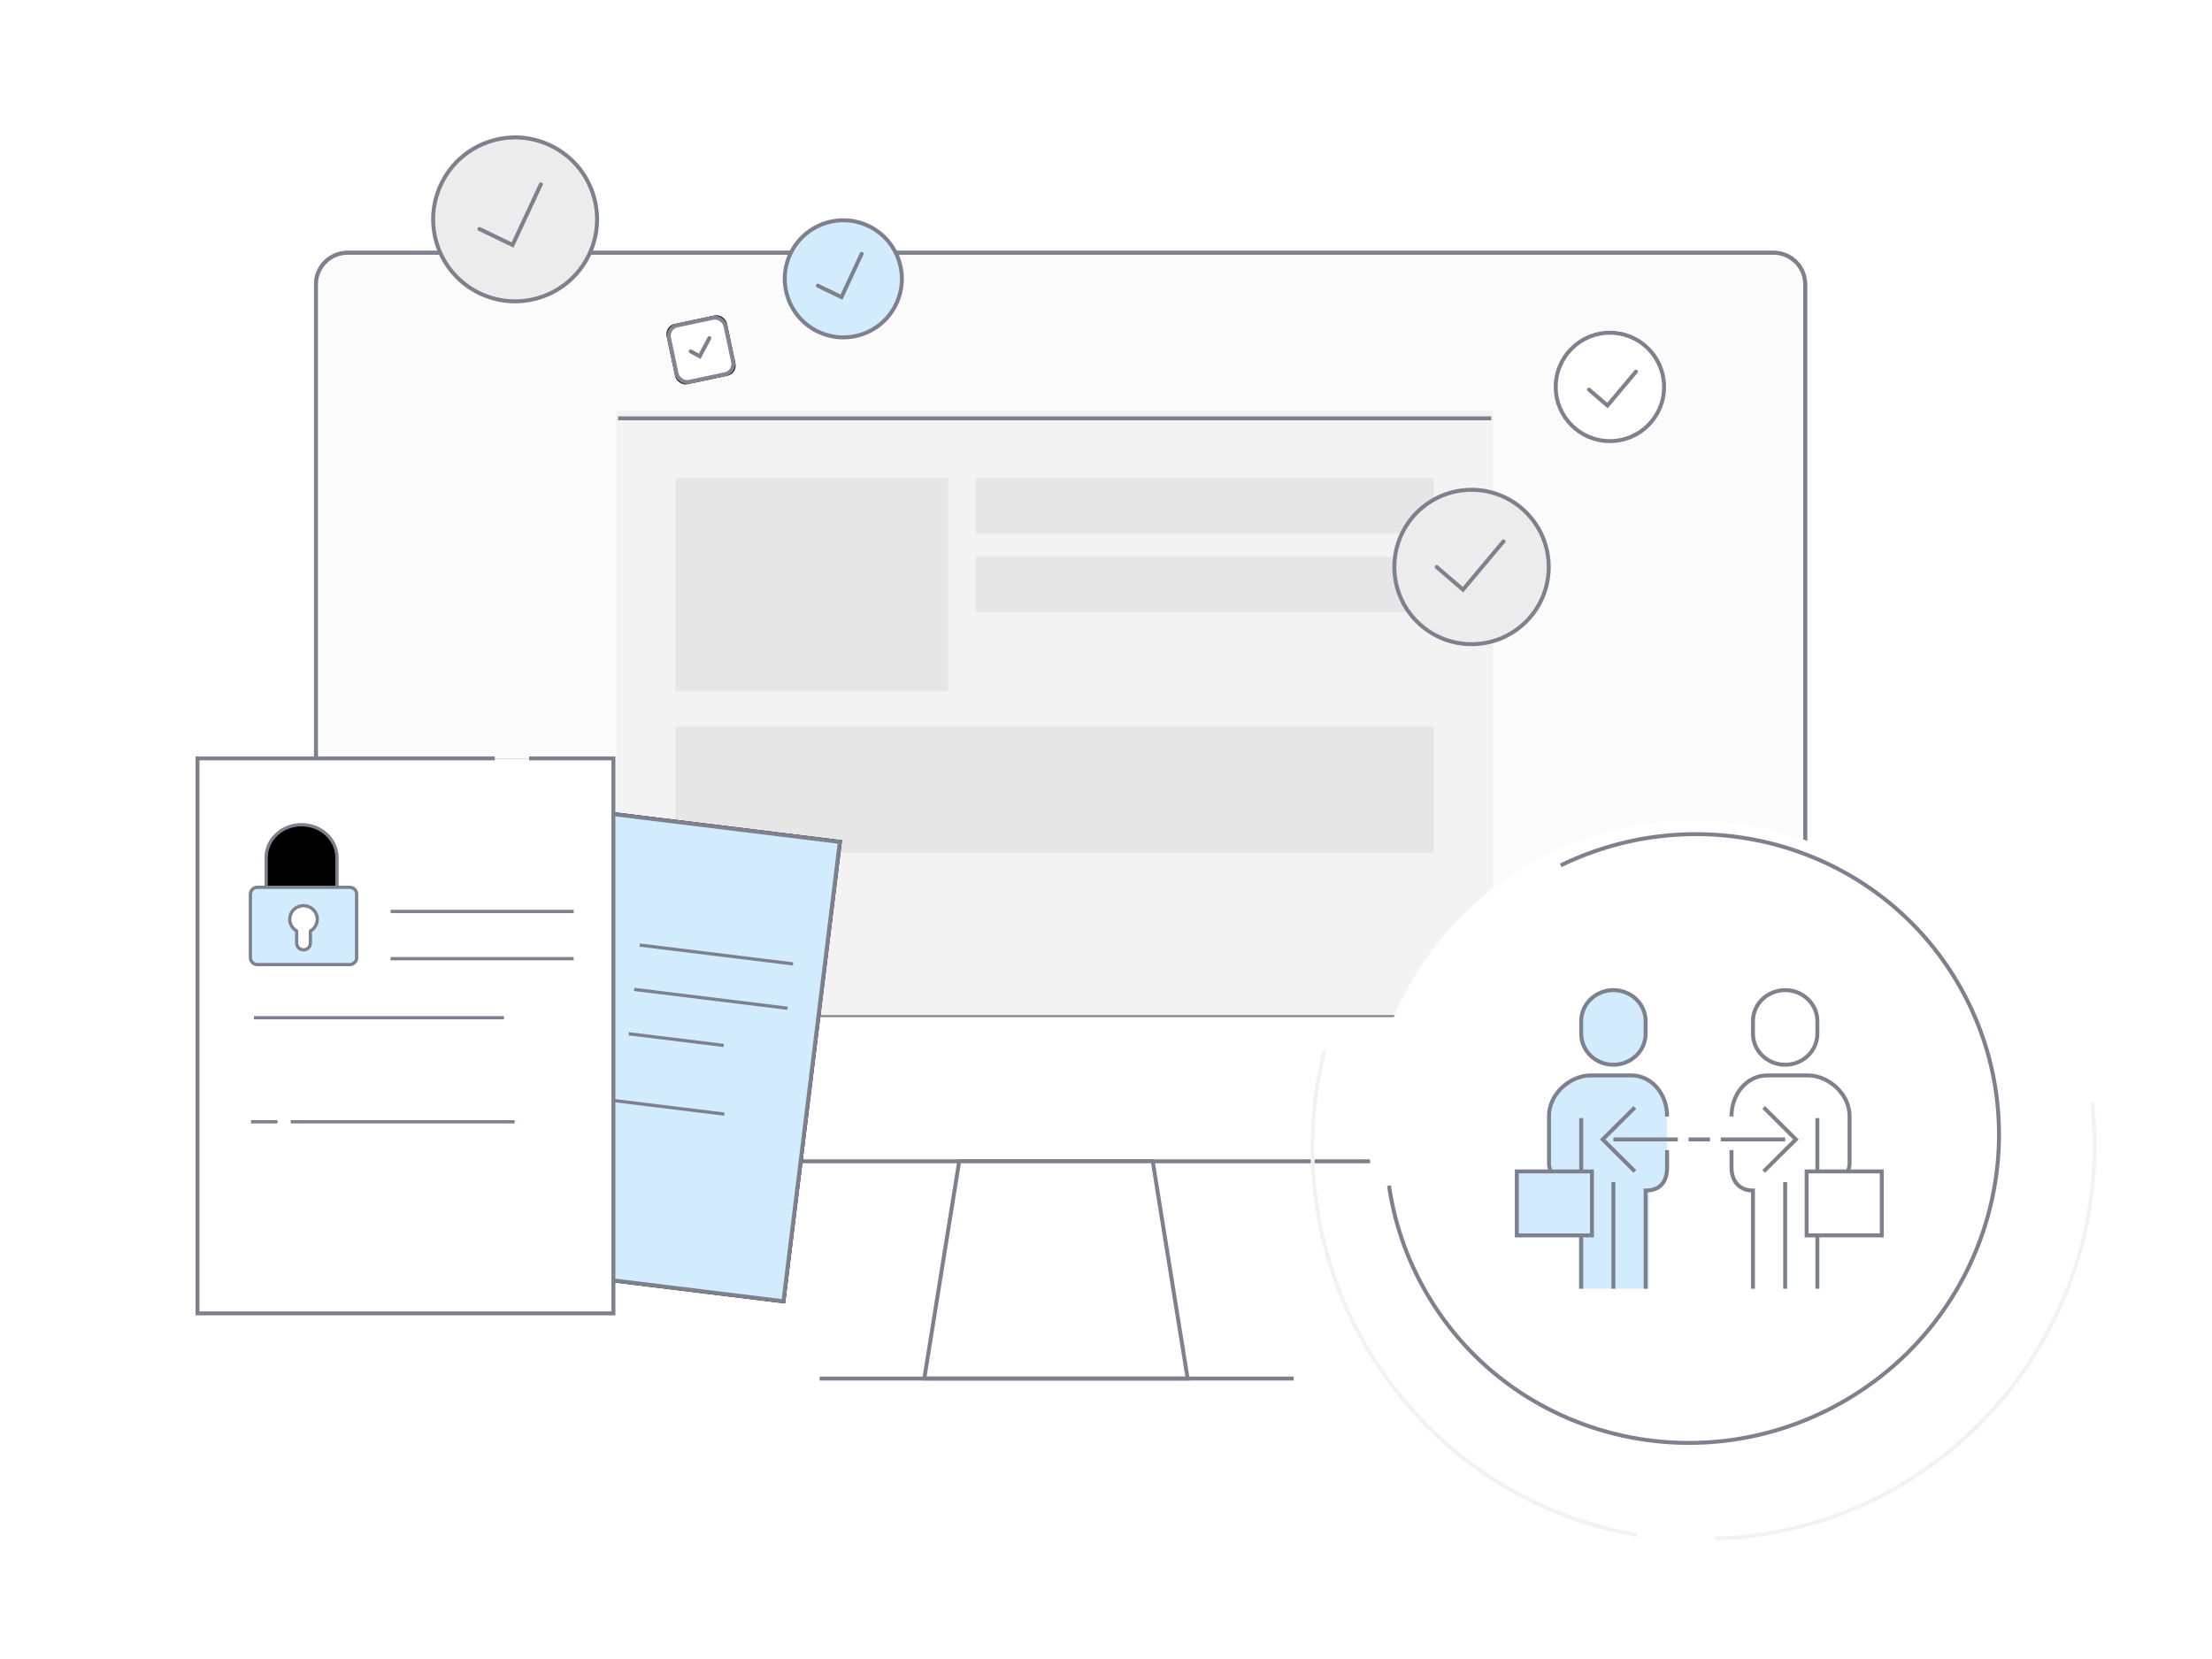 <svg xmlns="http://www.w3.org/2000/svg" xmlns:xlink="http://www.w3.org/1999/xlink" width="560" height="420" viewBox="0 0 560 420"><title>hero_image/desktop/ipm</title><defs><path id="b" d="M0 0h88.875v118.158H5.57A5.569 5.569 0 0 1 0 112.59V0z"/><filter id="a" width="110.1%" height="107.6%" x="-5.1%" y="-3.8%" filterUnits="objectBoundingBox"><feMorphology in="SourceAlpha" operator="dilate" radius="1.5" result="shadowSpreadOuter1"/><feOffset in="shadowSpreadOuter1" result="shadowOffsetOuter1"/><feComposite in="shadowOffsetOuter1" in2="SourceAlpha" operator="out" result="shadowOffsetOuter1"/><feColorMatrix in="shadowOffsetOuter1" values="0 0 0 0 1 0 0 0 0 1 0 0 0 0 1 0 0 0 1 0"/></filter><path id="d" d="M83.951 0h21.342v140.499H0V0h75.273"/><filter id="c" width="109.5%" height="107.1%" x="-4.7%" y="-3.6%" filterUnits="objectBoundingBox"><feMorphology in="SourceAlpha" operator="dilate" radius="2" result="shadowSpreadOuter1"/><feOffset in="shadowSpreadOuter1" result="shadowOffsetOuter1"/><feComposite in="shadowOffsetOuter1" in2="SourceAlpha" operator="out" result="shadowOffsetOuter1"/><feColorMatrix in="shadowOffsetOuter1" values="0 0 0 0 1 0 0 0 0 1 0 0 0 0 1 0 0 0 1 0"/></filter><path id="f" d="M4.445 16.189V8.685c0-4.604 4.013-8.338 8.964-8.338 4.95 0 8.964 3.734 8.964 8.338v7.504"/><filter id="e" width="149.2%" height="155.7%" x="-24.6%" y="-27.9%" filterUnits="objectBoundingBox"><feMorphology in="SourceAlpha" operator="dilate" radius="2.413" result="shadowSpreadOuter1"/><feOffset in="shadowSpreadOuter1" result="shadowOffsetOuter1"/><feMorphology in="SourceAlpha" radius="3" result="shadowInner"/><feOffset in="shadowInner" result="shadowInner"/><feComposite in="shadowOffsetOuter1" in2="shadowInner" operator="out" result="shadowOffsetOuter1"/><feColorMatrix in="shadowOffsetOuter1" values="0 0 0 0 1 0 0 0 0 1 0 0 0 0 1 0 0 0 1 0"/></filter><path id="h" d="M27.353 34.056c0 .94-.803 1.702-1.793 1.702H2.254c-.99 0-1.793-.763-1.793-1.702V17.89c0-.939.803-1.701 1.793-1.701H25.56c.99 0 1.793.762 1.793 1.701v16.166z"/><filter id="g" width="147.7%" height="165.5%" x="-23.8%" y="-32.8%" filterUnits="objectBoundingBox"><feMorphology in="SourceAlpha" operator="dilate" radius="2.413" result="shadowSpreadOuter1"/><feOffset in="shadowSpreadOuter1" result="shadowOffsetOuter1"/><feComposite in="shadowOffsetOuter1" in2="SourceAlpha" operator="out" result="shadowOffsetOuter1"/><feColorMatrix in="shadowOffsetOuter1" values="0 0 0 0 1 0 0 0 0 1 0 0 0 0 1 0 0 0 1 0"/></filter><circle id="j" cx="14.819" cy="14.819" r="14.819"/><filter id="i" width="133.7%" height="133.7%" x="-16.9%" y="-16.9%" filterUnits="objectBoundingBox"><feMorphology in="SourceAlpha" operator="dilate" radius="2" result="shadowSpreadOuter1"/><feOffset in="shadowSpreadOuter1" result="shadowOffsetOuter1"/><feComposite in="shadowOffsetOuter1" in2="SourceAlpha" operator="out" result="shadowOffsetOuter1"/><feColorMatrix in="shadowOffsetOuter1" values="0 0 0 0 1 0 0 0 0 1 0 0 0 0 1 0 0 0 1 0"/></filter><circle id="l" cx="20.746" cy="20.746" r="20.746"/><filter id="k" width="131.3%" height="131.3%" x="-15.7%" y="-15.7%" filterUnits="objectBoundingBox"><feMorphology in="SourceAlpha" operator="dilate" radius="2.5" result="shadowSpreadOuter1"/><feOffset in="shadowSpreadOuter1" result="shadowOffsetOuter1"/><feComposite in="shadowOffsetOuter1" in2="SourceAlpha" operator="out" result="shadowOffsetOuter1"/><feColorMatrix in="shadowOffsetOuter1" values="0 0 0 0 1 0 0 0 0 1 0 0 0 0 1 0 0 0 1 0"/></filter><rect id="n" width="15.599" height="15.599" x="0" y="0" rx="2.64"/><filter id="m" width="138.5%" height="138.5%" x="-19.2%" y="-19.2%" filterUnits="objectBoundingBox"><feMorphology in="SourceAlpha" operator="dilate" radius="1" result="shadowSpreadOuter1"/><feOffset in="shadowSpreadOuter1" result="shadowOffsetOuter1"/><feComposite in="shadowOffsetOuter1" in2="SourceAlpha" operator="out" result="shadowOffsetOuter1"/><feColorMatrix in="shadowOffsetOuter1" values="0 0 0 0 1 0 0 0 0 1 0 0 0 0 1 0 0 0 1 0"/></filter><circle id="p" cx="19.542" cy="19.542" r="19.542"/><filter id="o" width="125.6%" height="125.6%" x="-12.8%" y="-12.8%" filterUnits="objectBoundingBox"><feMorphology in="SourceAlpha" operator="dilate" radius="2" result="shadowSpreadOuter1"/><feOffset in="shadowSpreadOuter1" result="shadowOffsetOuter1"/><feComposite in="shadowOffsetOuter1" in2="SourceAlpha" operator="out" result="shadowOffsetOuter1"/><feColorMatrix in="shadowOffsetOuter1" values="0 0 0 0 1 0 0 0 0 1 0 0 0 0 1 0 0 0 1 0"/></filter><circle id="r" cx="14.57" cy="13.957" r="13.716"/><filter id="q" width="136.5%" height="136.5%" x="-18.2%" y="-18.2%" filterUnits="objectBoundingBox"><feMorphology in="SourceAlpha" operator="dilate" radius="2" result="shadowSpreadOuter1"/><feOffset in="shadowSpreadOuter1" result="shadowOffsetOuter1"/><feComposite in="shadowOffsetOuter1" in2="SourceAlpha" operator="out" result="shadowOffsetOuter1"/><feColorMatrix in="shadowOffsetOuter1" values="0 0 0 0 1 0 0 0 0 1 0 0 0 0 1 0 0 0 1 0"/></filter></defs><g fill="none" fill-rule="evenodd"><path fill="#FFF" stroke="#7E818D" d="M80 294h377V72a8 8 0 0 0-8-8H88a8 8 0 0 0-8 8v222h0z"/><path fill="#FBFBFB" stroke="#7E818D" d="M125.75 257H457V72a8 8 0 0 0-8-8H88a8 8 0 0 0-8 8v185h36.361"/><path fill="#F3F3F3" d="M156 103.962h222V257H156z"/><path fill="#000" fill-opacity=".057" d="M171 184h192v32H171z"/><path stroke="#7E818D" stroke-linecap="square" d="M156.974 105.905h220.061"/><path fill="#FFF" stroke="#7E818D" d="M234 349h66.665l-8.832-55h-49z"/><path stroke="#7E818D" stroke-linecap="square" d="M208 349h119.004"/><path fill="#000" fill-opacity=".057" d="M171 121h69v54h-69zM247 121h116v14H247zM247 141h116v14H247z"/><g><g transform="rotate(7 -1587.912 1122.45)"><use fill="#000" filter="url(#a)" xlink:href="#b"/><path fill="#D2ECFE" stroke="#7E818D" stroke-linejoin="square" d="M88.375.5H.5v112.09c0 1.4.567 2.666 1.485 3.584a5.053 5.053 0 0 0 3.584 1.484h82.806V.5z"/></g><path stroke="#7E818D" stroke-width=".825" d="M161.936 239.255l38.835 4.769M160.557 250.485l38.835 4.768M159.178 261.714l24.04 2.951M135.908 276.225l47.476 5.829"/><path stroke="#7E818D" stroke-width="2.063" d="M127.475 275.19l5.622.69"/><g><g transform="translate(50 192)"><use fill="#000" filter="url(#c)" xlink:href="#d"/><use fill="#FFF" stroke="#7E818D" xlink:href="#d"/></g><path stroke="#7E818D" stroke-width=".825" d="M98.88 230.747h46.354M98.88 242.704h46.354M64.286 257.651h63.29M73.612 283.995h56.668M63.545 283.995h6.711"/><g stroke-linejoin="round"><g transform="translate(62.933 208.441)"><use fill="#000" filter="url(#e)" xlink:href="#f"/><use stroke="#7E818D" stroke-width=".825" xlink:href="#f"/></g><g transform="translate(62.933 208.441)"><use fill="#000" filter="url(#g)" xlink:href="#h"/><use fill="#D2ECFE" stroke="#7E818D" stroke-width=".825" xlink:href="#h"/></g><path fill="#FFF" stroke="#7E818D" stroke-width=".825" d="M76.004 229.385c-1.236.284-2.242 1.266-2.542 2.482-.403 1.624.368 3.099 1.635 3.827v3.057c0 .95.78 1.72 1.743 1.72.963 0 1.743-.77 1.743-1.72v-3.057c1.038-.597 1.744-1.694 1.744-2.964 0-2.169-2.035-3.87-4.323-3.345z"/></g></g></g><g><g transform="rotate(-15 325.976 -711.853)"><use fill="#000" filter="url(#i)" xlink:href="#j"/><use fill="#D2ECFE" stroke="#7E818D" xlink:href="#j"/></g><path stroke="#7E818D" stroke-linecap="round" d="M218.15 64.257l-5.112 10.963-5.993-2.89"/></g><g><g transform="rotate(-15 207.72 -378.342)"><use fill="#000" filter="url(#k)" xlink:href="#l"/><use fill="#ECECEC" stroke="#7E818D" xlink:href="#l"/></g><path stroke="#7E818D" stroke-linecap="round" d="M136.923 46.671l-7.158 15.35-8.39-4.047"/></g><g><g transform="rotate(-12 476.858 -759.027)"><use fill="#000" filter="url(#m)" xlink:href="#n"/><rect width="14.599" height="14.599" x=".5" y=".5" fill="#FFF" stroke="#838591" stroke-linejoin="square" rx="2.64"/></g><path stroke="#7E818D" stroke-linecap="round" d="M179.58 85.608l-2.441 4.59-2.278-1.252"/></g><g><g transform="translate(353 124)"><use fill="#000" filter="url(#o)" xlink:href="#p"/><use fill="#ECECEC" stroke="#7E818D" xlink:href="#p"/></g><path stroke="#7E818D" stroke-linecap="round" d="M380.63 137.06l-10.253 12.22-6.648-5.726"/></g><g><g transform="translate(393 84)"><use fill="#000" filter="url(#q)" xlink:href="#r"/><use fill="#FFF" stroke="#7E818D" xlink:href="#r"/></g><path stroke="#7E818D" stroke-linecap="round" d="M414.154 94.093l-7.197 8.578-4.666-4.02"/></g><path fill="#FFF" stroke="#FFF" stroke-width="4" d="M428.521 209.66c-22.05 0-42.012 8.803-56.461 23.03-14.461 14.238-23.402 33.91-23.402 55.636 0 21.727 8.94 41.398 23.402 55.636 14.45 14.227 34.41 23.03 56.461 23.03 22.05 0 42.012-8.803 56.461-23.03 14.461-14.238 23.403-33.91 23.403-55.636 0-21.727-8.942-41.398-23.403-55.636-14.45-14.227-34.41-23.03-56.461-23.03z"/><path stroke="#7E818D" d="M395.122 219.083c36.374-17.68 80.525-4.86 100.78 30.224 21.2 36.717 8.194 83.912-29.048 105.413-37.242 21.502-84.616 9.168-105.815-27.55a75.669 75.669 0 0 1-9.389-27.01"/><path stroke="#F2F2F2" d="M529.691 279.084h0c5.88 55.094-33.745 104.35-88.5 110.015-2.328.241-4.64.369-6.944.449M335.322 265.956h0c-13.49 53.74 18.894 108.033 72.328 121.261 2.272.564 4.544 1.012 6.814 1.412"/><g><path fill="#D2ECFE" d="M399.626 301.45c-3.336 0-7.473-4.04-7.473-7.298v-11.675c0-6.076 5.819-10.216 10.463-10.216h10.463c4.644 0 8.968 4.14 8.968 10.216v13.135c0 3.257-1.148 5.838-4.484 5.838v24.81h-17.937v-24.81zM408.459 269.56c4.371 0 8.153-3.392 8.153-7.874v-3.15c0-4.483-3.782-7.875-8.153-7.875-4.372 0-8.153 3.392-8.153 7.875v3.15c0 4.482 3.781 7.875 8.153 7.875"/><path stroke="#7E818D" d="M408.459 269.56c4.371 0 8.153-3.392 8.153-7.874v-3.15c0-4.483-3.782-7.875-8.153-7.875-4.372 0-8.153 3.392-8.153 7.875v3.15c0 4.482 3.781 7.875 8.153 7.875zM400.306 326.26v-43.2M422.047 291.16v4.388c0 3.264-1.391 5.85-5.435 5.85v24.863M408.459 299.26v27M424.765 288.46h-16.306M430.2 288.46h-2.718M413.894 296.56l-8.153-8.1 8.153-8.1M430.2 288.46h2.718"/><path stroke="#7E818D" d="M422.047 282.656c0-6.183-4.324-10.395-8.968-10.395h-10.463c-4.644 0-10.463 4.212-10.463 10.395v11.88c0 3.314 4.137 7.425 7.473 7.425"/><path fill="#D2ECFE" d="M384 312.76h19.024v-16.2H384z"/><path stroke="#7E818D" d="M384 312.76h19.024v-16.2H384z"/><path fill="#FFF" d="M460.774 301.45c2.989 0 7.473-4.04 7.473-7.298v-11.675c0-6.076-5.819-10.216-10.463-10.216h-10.463c-4.644 0-8.968 4.14-8.968 10.216v13.135c0 3.257 1.495 5.838 4.484 5.838v24.81h17.937v-24.81zM451.941 269.56c-4.371 0-8.153-3.392-8.153-7.874v-3.15c0-4.483 3.782-7.875 8.153-7.875 4.372 0 8.153 3.392 8.153 7.875v3.15c0 4.482-3.781 7.875-8.153 7.875"/><path stroke="#7E818D" d="M451.941 269.56c-4.371 0-8.153-3.392-8.153-7.874v-3.15c0-4.483 3.782-7.875 8.153-7.875 4.372 0 8.153 3.392 8.153 7.875v3.15c0 4.482-3.781 7.875-8.153 7.875zM460.094 326.26v-43.2M438.353 291.16v4.388c0 3.264 1.812 5.85 5.435 5.85v24.863M451.941 299.26v27M435.635 288.46h16.306M446.506 296.56l8.153-8.1-8.153-8.1"/><path stroke="#7E818D" d="M438.353 282.656c0-6.183 4.324-10.395 8.968-10.395h10.463c4.644 0 10.463 4.212 10.463 10.395v11.88c0 3.314-4.137 7.425-7.473 7.425"/><path fill="#FFF" d="M457.376 312.76H476.4v-16.2h-19.024z"/><path stroke="#7E818D" d="M457.376 312.76H476.4v-16.2h-19.024z"/></g></g></svg>